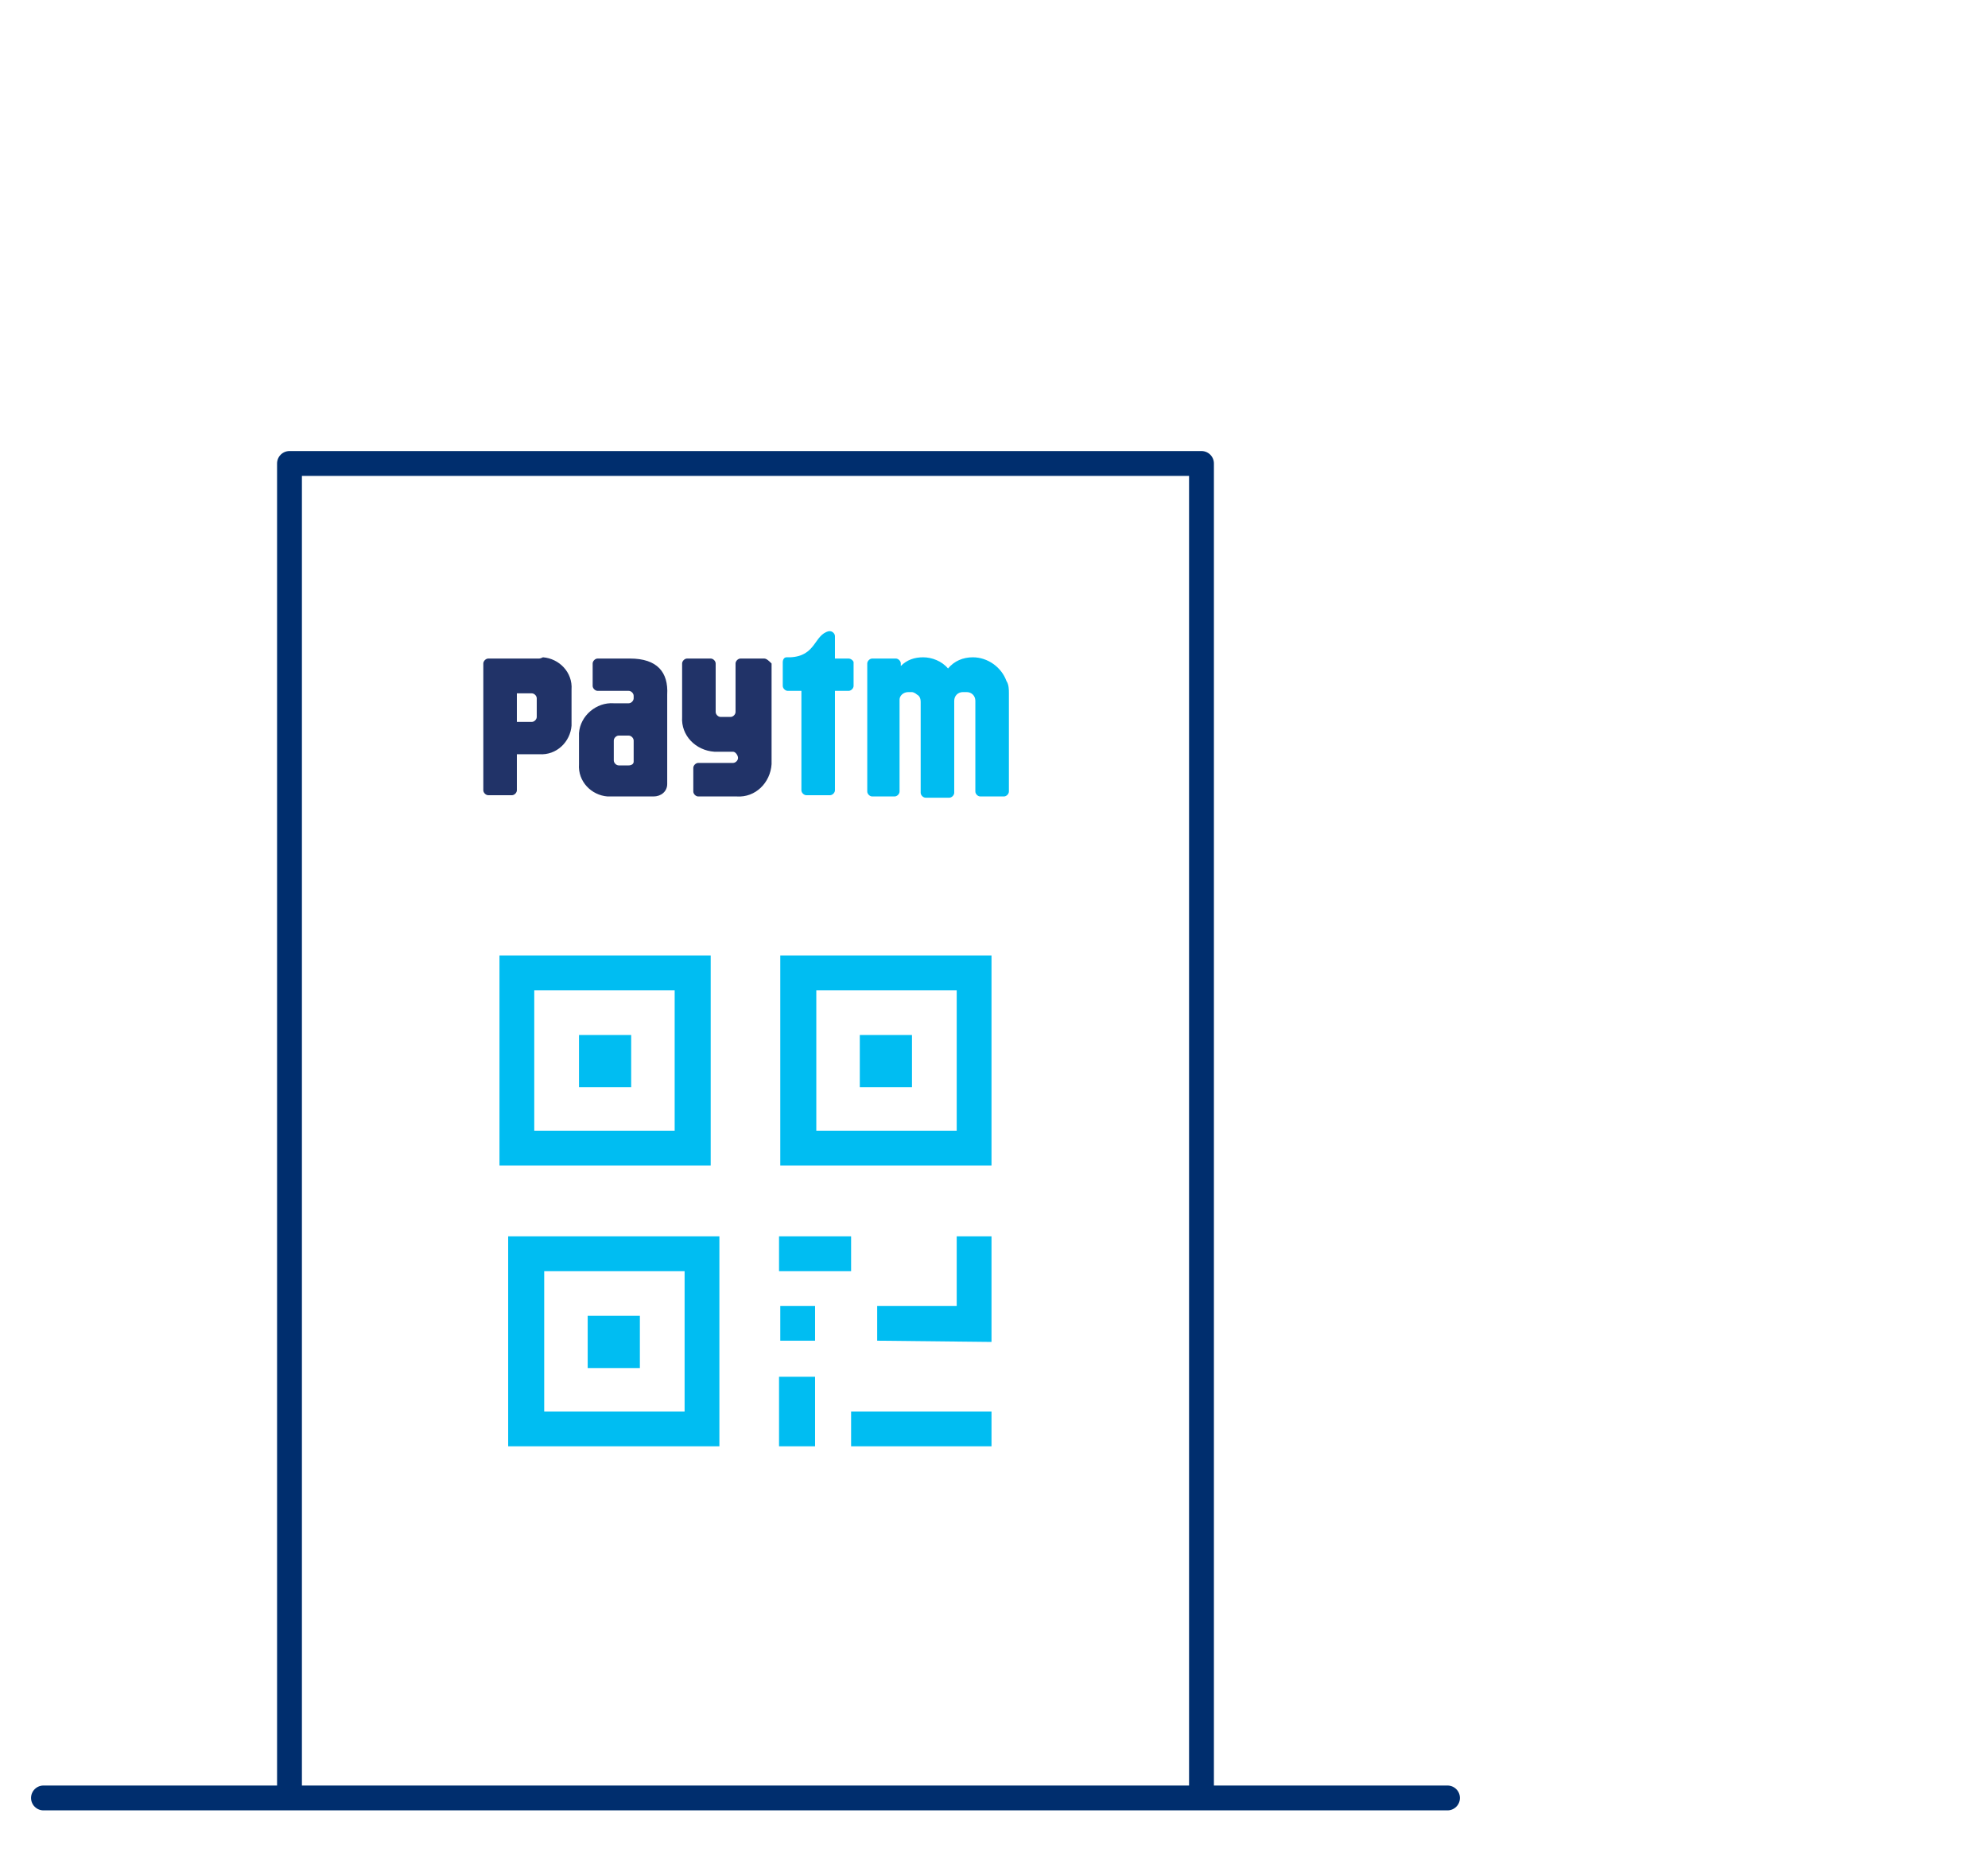 <?xml version="1.0" encoding="utf-8"?>
<!-- Generator: Adobe Illustrator 23.0.3, SVG Export Plug-In . SVG Version: 6.00 Build 0)  -->
<svg version="1.1" id="Layer_1" xmlns="http://www.w3.org/2000/svg" xmlns:xlink="http://www.w3.org/1999/xlink" x="0px" y="0px"
	 viewBox="0 0 160 150" style="enable-background:new 0 0 160 150;" xml:space="preserve">
<style type="text/css">
	.st0{fill:none;stroke:#002E6E;stroke-width:2;stroke-linecap:round;stroke-linejoin:round;}
	.st1{fill-rule:evenodd;clip-rule:evenodd;fill:#00BDF2;}
	.st2{fill-rule:evenodd;clip-rule:evenodd;fill:#00BCF1;}
	.st3{fill-rule:evenodd;clip-rule:evenodd;fill:#213368;}
</style>
<g id="qr-code-pos-icn" transform="translate(0.999 1)">
	<path id="Path_2488" class="st0" d="M22.3,143.7h73.4V36.3H22.3V143.7z M2.5,143.7h113"/>
	<path id="Path_2489" class="st1" d="M69.6,106.9v-2.8H76v-5.6h2.8v8.5L69.6,106.9L69.6,106.9z M73.1,112.6h-5.6v2.8h11.3v-2.8H73.1
		L73.1,112.6z M61.7,115.4h2.9v-5.6h-2.9C61.7,109.8,61.7,115.4,61.7,115.4z M61.7,101.3h5.8v-2.8h-5.8V101.3z M45.6,86.5h4.2v-4.2
		h-4.2V86.5z M39.2,92.8h17V75.9h-17V92.8z M42,90h11.3V78.7H42V90z M68.2,86.5h4.2v-4.2h-4.2V86.5z M61.8,92.8h17V75.9h-17
		C61.8,75.9,61.8,92.8,61.8,92.8z M64.7,90H76V78.7H64.7V90z M46.3,109.1h4.2v-4.2h-4.2V109.1z M39.9,115.4h17V98.5h-17V115.4z
		 M42.8,112.6h11.3v-11.3H42.8V112.6z M61.8,106.9h2.8v-2.8h-2.8V106.9z"/>
	<path id="Path_2490" class="st2" d="M80,53.8c-0.4-1.1-1.5-1.9-2.7-1.9l0,0c-0.8,0-1.5,0.3-2,0.9c-0.5-0.6-1.3-0.9-2-0.9l0,0
		c-0.7,0-1.3,0.2-1.8,0.7v-0.2c0-0.2-0.2-0.4-0.4-0.4h-1.9c-0.2,0-0.4,0.2-0.4,0.4l0,0v10.3c0,0.2,0.2,0.4,0.4,0.4l0,0H71
		c0.2,0,0.4-0.2,0.4-0.4v-7.4c0-0.3,0.3-0.6,0.7-0.6h0.3c0.1,0,0.3,0.1,0.4,0.2c0.2,0.1,0.3,0.3,0.3,0.6v7.3c0,0.2,0.2,0.4,0.4,0.4
		h1.9c0.2,0,0.4-0.2,0.4-0.4v-7.4c0-0.4,0.3-0.7,0.7-0.7h0.3c0.4,0,0.7,0.3,0.7,0.7v7.3c0,0.2,0.2,0.4,0.4,0.4h1.9
		c0.2,0,0.4-0.2,0.4-0.4v-7.9C80.2,54.5,80.2,54.1,80,53.8 M67.3,52h-1.1v-1.8c0-0.2-0.2-0.4-0.4-0.4l0,0c0,0,0,0-0.1,0
		c-1.2,0.3-1,2-3.1,2.1h-0.2h-0.1l0,0c-0.2,0-0.3,0.2-0.3,0.4v1.9c0,0.2,0.2,0.4,0.4,0.4h1.1v8c0,0.2,0.2,0.4,0.4,0.4l0,0h1.9
		c0.2,0,0.4-0.2,0.4-0.4v-8h1.1c0.2,0,0.4-0.2,0.4-0.4v-1.9C67.7,52.2,67.5,52,67.3,52"/>
	<path id="Path_2491" class="st3" d="M60.5,52h-1.9c-0.2,0-0.4,0.2-0.4,0.4v3.9c0,0.2-0.2,0.4-0.4,0.4H57c-0.2,0-0.4-0.2-0.4-0.4
		l0,0v-3.9c0-0.2-0.2-0.4-0.4-0.4h-1.9c-0.2,0-0.4,0.2-0.4,0.4v4.3c-0.1,1.5,1.1,2.7,2.6,2.8c0.1,0,0.1,0,0.2,0H58
		c0.2,0,0.4,0.3,0.4,0.5s-0.2,0.4-0.4,0.4l0,0h-2.8c-0.2,0-0.4,0.2-0.4,0.4v1.9c0,0.2,0.2,0.4,0.4,0.4h3.1c1.5,0.1,2.7-1.1,2.8-2.6
		c0-0.1,0-0.1,0-0.2v-7.9C60.9,52.2,60.7,52,60.5,52 M42.2,55.5v1.2c0,0.2-0.2,0.4-0.4,0.4h-1.2v-2.3h1.2c0.2,0,0.4,0.2,0.4,0.4l0,0
		V55.5L42.2,55.5z M42.4,52h-4.1c-0.2,0-0.4,0.2-0.4,0.4v1.8l0,0v8.4c0,0.2,0.2,0.4,0.4,0.4h1.9c0.2,0,0.4-0.2,0.4-0.4v-2.9h1.8
		c1.4,0.1,2.5-1,2.6-2.3c0-0.1,0-0.2,0-0.2v-2.7c0.1-1.4-1-2.5-2.3-2.6C42.5,52,42.4,52,42.4,52L42.4,52z M50,59.9v0.3
		c0,0,0,0,0,0.1c0,0.2-0.2,0.3-0.4,0.3h-0.8c-0.2,0-0.4-0.2-0.4-0.4l0,0v-1.6c0-0.2,0.2-0.4,0.4-0.4h0.8c0.2,0,0.4,0.2,0.4,0.4V59.9
		L50,59.9z M49.7,52h-2.6c-0.2,0-0.4,0.2-0.4,0.4v1.8c0,0.2,0.2,0.4,0.4,0.4l0,0h2.5c0.2,0,0.4,0.2,0.4,0.4v0.2
		c0,0.2-0.2,0.4-0.4,0.4h-1.2c-1.4-0.1-2.7,1-2.8,2.4c0,0.1,0,0.1,0,0.2v2.3c-0.1,1.4,1,2.5,2.3,2.6c0.1,0,0.2,0,0.3,0h3.4
		c0.6,0,1.1-0.4,1.1-1v-7.2C52.8,53.1,51.9,52,49.7,52L49.7,52z"/>
</g>
</svg>
